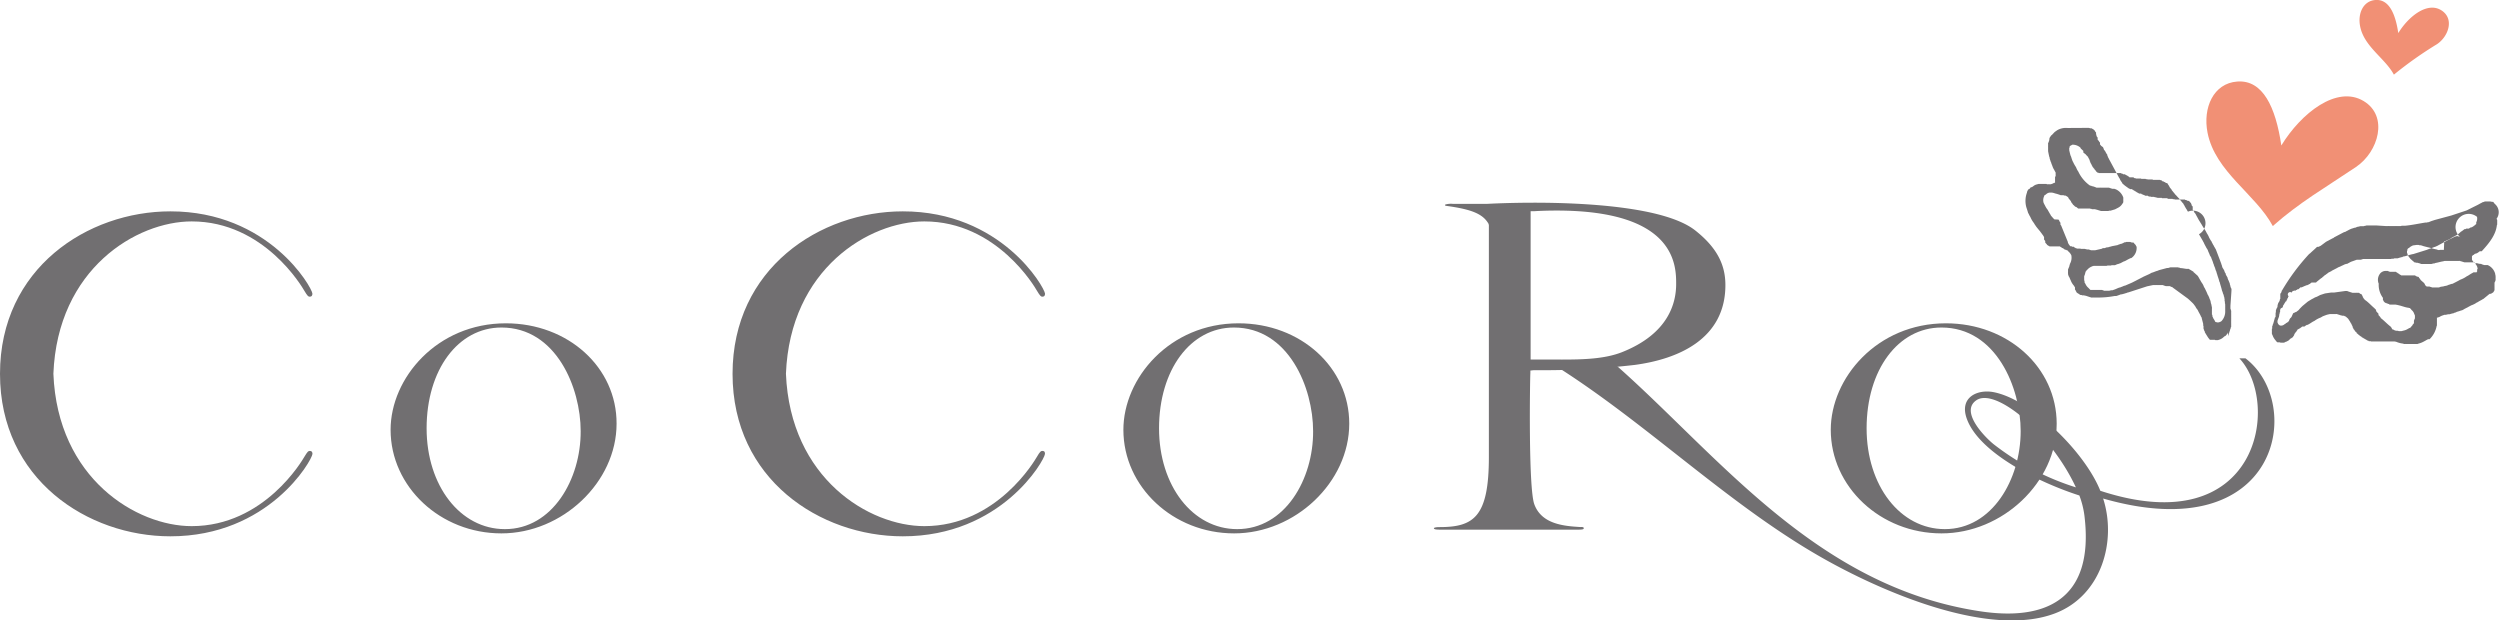 <svg xmlns="http://www.w3.org/2000/svg" viewBox="0 0 410.21 101.8"><defs><style>.cls-1,.cls-3{fill:#716f71;}.cls-2{fill:#f19075;}.cls-3{fill-rule:evenodd;}</style></defs><title>logo</title><g id="レイヤー_2" data-name="レイヤー 2"><g id="レイヤー_1-2" data-name="レイヤー 1"><path class="cls-1" d="M27.95,34.68C14.41,34.68,0,44,0,61.34S14.41,88,27.95,88c16.17,0,23.23-12.46,23.32-13.51,0-.23-.05-.5-.46-.5-.21,0-.35.09-.89,1-.26.44-6.53,11.34-18.47,11.34-9,0-22-7.75-22.69-25,.68-17.26,13.68-25,22.69-25,11.94,0,18.2,10.89,18.47,11.35.53.89.67,1,.88,1,.41,0,.46-.28.46-.51C51.18,47.14,44.12,34.68,27.95,34.68Z"/><path class="cls-1" d="M148.13,34.68c-13.54,0-27.93,9.34-27.93,26.66S134.59,88,148.13,88c16.18,0,23.24-12.46,23.33-13.51,0-.23,0-.5-.45-.5-.21,0-.36.09-.89,1-.26.44-6.53,11.34-18.45,11.34-9,0-22-7.75-22.71-25,.68-17.26,13.69-25,22.71-25,11.92,0,18.2,10.89,18.46,11.35.53.89.68,1,.89,1,.41,0,.45-.28.45-.51C171.37,47.14,164.31,34.68,148.13,34.68Z"/><path class="cls-1" d="M83,53.05c-11.31,0-18.91,9-18.91,17.47,0,9.36,8.17,17,18.18,17s18.9-8.4,18.9-18C101.21,60.3,93.23,53.05,83,53.05Zm-.18,33.77C75.54,86.82,70,79.71,70,70.28c0-9.59,5.16-16.54,12.28-16.54,9,0,13,9.91,13,17C95.32,78.62,90.65,86.82,82.86,86.82Z"/><path class="cls-1" d="M203.22,53.05c-11.3,0-18.89,9-18.89,17.47,0,9.36,8.15,17,18.17,17s18.89-8.4,18.89-18C221.4,60.3,213.43,53.05,203.22,53.05ZM203,86.82c-7.31,0-12.82-7.12-12.82-16.54,0-9.59,5.16-16.54,12.28-16.54,9,0,13,9.91,13,17C215.51,78.62,210.85,86.82,203,86.82Z"/><path class="cls-1" d="M319.29,53.05c-11.31,0-18.89,9-18.89,17.47,0,9.36,8.15,17,18.17,17s18.9-8.4,18.9-18C337.46,60.3,329.47,53.05,319.29,53.05Zm-.18,33.77c-7.31,0-12.83-7.12-12.83-16.54,0-9.59,5.17-16.54,12.28-16.54,9,0,13,9.91,13,17C331.56,78.62,326.91,86.82,319.11,86.82Z"/><path class="cls-1" d="M268.22,59.88c7.06-.94,14.89-4.2,14.89-13.11,0-3.52-1.56-6.29-5-9-5.07-3.92-18.69-4.51-26.35-4.51-4.09,0-7.16.16-7.74.19l-.14,0H238.4a3.35,3.35,0,0,0-1.28.12v.16a1.92,1.92,0,0,0,.41.08c4.07.57,5.82,1.34,6.72,2.92l.05.22V75c0,9.84-2.49,11.49-8.12,11.49-.78,0-.9.16-.9.16,0,.22.29.26,1.35.26h21.78c1.14,0,1.46,0,1.46-.25s-.55-.18-.55-.18c-2.55-.16-6.34-.4-7.56-3.73-1-2.64-.71-20.76-.65-21.55l0-.4.57-.06A131.81,131.81,0,0,0,268.22,59.88Zm-12-.89h-2.54l-2,0h-.53l0-24.33.5,0c1.31-.08,2.58-.11,3.78-.11,19.6,0,19.6,9.08,19.6,12.06s-1.14,8.11-8.9,11.18C263.3,58.9,259.82,59,256.2,59Z"/><path class="cls-2" d="M367.09,13.38c4.2-.32,6.31,4.18,7.24,10.49,3.25-5.32,9.11-9.93,13.5-7.29,4.14,2.48,2.44,8.34-1.25,10.82-5.09,3.43-9.29,5.82-13.65,9.69-2.79-5.21-9.45-8.89-10.71-15.32C361.42,17.68,363.19,13.67,367.09,13.38Z"/><path class="cls-2" d="M389.77,0c2.18-.16,3.27,2.16,3.75,5.43,1.68-2.75,4.73-5.14,7-3.78s1.26,4.32-.65,5.6a62.92,62.92,0,0,0-7.07,5c-1.44-2.69-4.9-4.6-5.54-7.93C386.84,2.23,387.75.15,389.77,0Z"/><path class="cls-3" d="M366.15,47.61l0,0a.15.15,0,0,1,0-.06h0a.24.24,0,0,0,0-.06l0,0,0-.06h0l-.05-.14,0,0a.46.46,0,0,0-.06-.09h0l-.09-.32h0c0-.06,0-.11-.06-.17h0s0,0,0-.06h0l0-.07h0l-.07-.19h0a.85.85,0,0,0-.07-.17l0,0-.06-.16,0,0-.05-.09h0l-.05-.08,0,0,0-.06h0l-.08-.18h0a.5.5,0,0,0,0-.09h0l-.05-.08,0,0-.05-.09h0a.36.36,0,0,0-.05-.09h0a.45.45,0,0,0-.07-.11s0,0,0,0-.05-.11-.08-.18l0,0a.34.34,0,0,1,0-.08l0,0s0-.07-.06-.1l0,0s0-.05-.05-.08h0a1,1,0,0,1-.09-.21h0c0-.07-.05-.14-.08-.21l0,0-.06-.11,0,0-.07-.11h0l-.07-.11h0a.68.68,0,0,1-.06-.11h0l-.05-.11c0-.15-.11-.34-.14-.49-.29-.78-.59-1.57-.89-2.35a1.25,1.25,0,0,0-.1-.17h0a2,2,0,0,0-.1-.18h0l-.12-.2h0c0-.07-.07-.13-.11-.2h0l-.26-.49,0,0c0-.09-.11-.18-.17-.28h0l-.23-.4a3.65,3.65,0,0,0-.4-.76,4.91,4.91,0,0,0-.53-.88l-.21-.35h0l-.15-.26h0l-.14-.22v0l-.12-.2h0a1.56,1.56,0,0,1-.11-.17h0l-.09-.15,0,0-.07-.13,0,0-.07-.13,0,0a1.11,1.11,0,0,1-.07-.14h0a.71.71,0,0,0-.08-.13l0,0-.06-.11h0l-.05-.11,0,0a.25.25,0,0,1-.05-.09h0a.76.76,0,0,0-.06-.11l0,0-.22-.27h0l0-.07h0a1.84,1.84,0,0,0-.12-.16h0a.84.84,0,0,0-.11-.15v0l0-.07h0a.18.18,0,0,1,0-.09h0s0,0,0-.06h0s0,0,0-.06h0s0,0,0-.06h0a.19.19,0,0,1,0-.06h0a.14.14,0,0,0,0-.06h0l0-.07h0l-.1-.12h0s0,0,0,0v0a1.44,1.44,0,0,0-.1-.12h0l0,0h0l0-.06h0l0,0,0,0s0,0,0-.07,0,0,0,0,0,0,0,0h0l0-.06h0l-.08-.06h0s0,0,0-.07h0a1.18,1.18,0,0,0-.12-.1h0l0,0h0a.09.09,0,0,0,0,0h0a.15.15,0,0,1,0-.06l0,0-.12-.11,0,0s0,0,0,0h0a1,1,0,0,1-.13-.11h-.07a.06.06,0,0,1,0,0l-.07,0s0,0,0,0,0,0,0,0l0,0h0a.07.07,0,0,0,0,0h-.05s0,0,0,0h0l-.07-.07h-.06l-.08-.07h-.05l0,0h0l0,0h-.05s0,0,0,0h-.06l-.07-.08H357s0,0,0,0h-.06l0,0h-.06s0,0,0,0h-.06a.09.09,0,0,1,0-.05h-.07a.22.22,0,0,0,0,0h-.07v0h-.1l0,0h-.05l-.05-.06,0,0,0,0h-.1l0,0h-.05l0,0H356a.09.09,0,0,1-.06,0h-.1a.05.05,0,0,1,0,0s-.07,0-.1,0l0-.05h-.06a.06.06,0,0,1,0,0h-.06l-.06-.06h-.1l0,0h-.09a0,0,0,0,0,0,0h0a.1.1,0,0,1,0,0h-.06l-.05,0H355a.05.05,0,0,1,0,0h-.1s0,0,0,0h-.07l0,0h-.1l0,0h0l0-.05h-.09l0,0h-.05s0,0,0,0h-.07s0,0-.05,0h-.06l0,0H354l0,0H354a.11.11,0,0,1-.05-.06l0,0,0,0-.1,0,0,0h-.06s0,0,0,0a.09.09,0,0,1-.06,0s0,0,0,0l0,0-.06-.06h-.05l0,0h-.09l0,0h0a.23.23,0,0,1-.09-.05h0l0,0h0l-.05,0H353s0,0,0,0h-.07l-.06-.05,0,0a.11.11,0,0,0,0,0h-.06l0,0h-.06l0,0h-.06s0,0,0,0h-.05l0,0h-.05l-.08-.08h-.06a.11.11,0,0,0,0-.05h-.05s0,0,0,0h-.06s0,0,0,0H352l-.07-.07h-.06l0,0a0,0,0,0,1,0,0,.07.07,0,0,1,0,0h0a.4.4,0,0,1-.09-.07h-.06s0,0-.07,0h0l-.07-.08h-.05s0,0,0,0h0s0,0,0,0h-.07l-.06-.06h0l-.07-.07H351l-.08-.07h-.05a.15.15,0,0,0-.08-.07h-.06l-.07-.08h-.06l-.12-.12h-.06l-.08-.07h-.05l-.11-.11h-.06l-.13-.11h-.06a.83.83,0,0,0-.12-.11h-.06s0,0,0,0l-.07,0,0,0v0l0,0h-.06l0,0-.07,0,0,0s0,0,0,0l0,0h-.05l-.08-.08,0,0a.12.12,0,0,0,0,0h0l0,0-.07,0,0,0h0l0,0h0l-.37-.26h0l-.37-.27h0a.06.06,0,0,1,0,0h0s0,0,0,0h0s0,0,0,0h0a.05.05,0,0,0,0,0v0l-.08-.08h0a.25.25,0,0,1-.08-.07h0a.57.57,0,0,1-.13-.1h0s0,0-.08-.07h0l0-.06,0,0-.07-.08h0s0,0,0,0h0a.13.13,0,0,1,0-.05l0,0s0,0,0,0l0,0s0,0,0,0h0l-.11-.1h0a.16.16,0,0,1,0-.07h0l-.12-.11,0,0s0,0,0,0h0s0,0,0,0h0s0,0,0-.06l0,0-.07-.08,0,0,0,0h0a.23.23,0,0,0,0-.07l0,0s-.05-.05-.07-.08l0,0a.17.17,0,0,0,0,0v0l0-.07h0l-.08-.08h0l0,0h0L346,26h0L346,26h0s0,0,0-.06h0s-.05,0-.08-.07h0a.18.18,0,0,0,0-.07h0l-.07-.07h0l0-.06h0l0,0,0,0s0,0,0-.07l0,0-.08-.08h0a.32.32,0,0,1,0-.07l0,0,0,0h0l0-.07,0,0a.89.89,0,0,0-.08-.1h0l-.07-.08,0,0s0,0,0-.07l0,0s0,0,0,0h0a.6.6,0,0,1-.1-.11h0l0,0h0s0,0,0-.07h0a.51.51,0,0,1-.09-.1h0l0,0h0l0-.06h0s0,0,0,0v0a.53.53,0,0,1-.11-.12l0,0,0,0h0l-.11-.11h0s0,0,0,0h0a.23.23,0,0,1,0-.07l0,0a.41.41,0,0,0,0-.07h0l0,0,0,0-.11-.12h0s0,0,0-.05l0,0a.46.46,0,0,1,0-.08l-.31-.22-.1-.12h0l0,0a0,0,0,0,0,0,0l-.11-.13h0a.12.12,0,0,1,0-.06h0s0,0,0-.05h0a.18.18,0,0,1,0-.06h0a.11.11,0,0,1,0-.06h0l0-.06h0l-.05-.06a0,0,0,0,0,0,0,.52.52,0,0,0-.11-.12v0a.17.17,0,0,1,0-.06l0,0-.23-.25h0a.12.12,0,0,1,0-.05h0l0-.06h0a.2.2,0,0,1,0-.06h0a.09.09,0,0,1,0-.06l0,0s0,0,0-.06h0l0-.06h0l-.11-.12h0l-.05-.08h0a.59.59,0,0,0,0-.07v0a.45.45,0,0,1-.05-.08l0,0,0-.06h0s0,0,0-.06h0l-.05-.06h0a.19.19,0,0,0,0-.09l0,0,0-.07,0,0,0-.07,0,0a.21.21,0,0,0,0-.07s0,0,0,0a.07.07,0,0,0,0,0,0,0,0,0,1,0,0l-.16-.17h0l0,0h0l0-.06h0a.07.07,0,0,0,0,0l0,0-.08-.1,0,0a1.1,1.1,0,0,0-.13-.12h0l0,0h0a1.18,1.18,0,0,1-.12-.11h-.06a.2.2,0,0,0-.08-.06s0,0,0,0,0,0,0,0h0l-.07-.06h0a.11.11,0,0,1-.05,0l-.13,0,0,0-.34-.08L339.3,21l0,0a.18.18,0,0,0-.08,0,2.82,2.82,0,0,0-1.67.37l-.41.29-.38.4v0l-.11.13,0,0a.07.07,0,0,0-.05,0,0,0,0,0,1,0,0l-.08.08v.06s-.05,0-.07.06v.06l-.05,0,0,0-.06.06v.05l0,0v.05s0,0-.05.06,0,.08,0,.12l0,0a1.09,1.09,0,0,0-.05.22l0,0s0,0,0,.05a1.18,1.18,0,0,1-.07.18s0,0,0,0-.06.17-.11.26,0,0,0,.07l0,.08,0,0a.15.15,0,0,1,0,.09.29.29,0,0,0,0,.08s0,0,0,0,0,0,0,0,0,0,0,0,0,.05,0,.07h0s0,0,0,.06l0,0a.4.4,0,0,0,0,.11l0,0,0,.15,0,0,0,.15h0a.15.15,0,0,1,0,0l0,0,0,.15h0a.16.16,0,0,0,0,.07h0a.17.17,0,0,1,0,.1h0s0,0,0,.06h0a.11.11,0,0,0,0,.06h0c.05.28.11.56.17.84a.72.72,0,0,0,.07.19c0,.22.13.46.18.68a1.12,1.12,0,0,0,.07.13c.05.24.2.52.27.77l.15.32h0l.09.13h0l.11.23h0a1.06,1.06,0,0,0,.07.11h0s0,.06.06.1h0s0,0,0,.06,0,0,0,0a.11.11,0,0,0,0,.06l0,0a.16.16,0,0,0,0,.06h0a.58.58,0,0,0,0,.16h0s0,.07,0,.11l0,0a.06.06,0,0,1,0,0,.29.29,0,0,1,0,.08l0,0s0,.07,0,.11,0,0,0,0l-.05,0a.13.13,0,0,0,0,.05l-.05,0V30l0,0v0s0,0,0,0l0,0-.08,0s0,0,0,0l-.08,0v0a1.6,1.6,0,0,1-.55.23s0,0,0,0l-.17,0-.05,0,0,0,0,0-.05,0a.26.26,0,0,0-.08,0l0,0-.09,0,0,0-.08,0s0,0,0,0l-.1,0,0,0-.09-.05-.05,0-.07,0-.05,0,0,0H335l0,0,0,0-.05,0-.17,0v0l-.05,0s0,0,0,0l-.16,0,0,0-.07,0s0,0,0,0l0,0a0,0,0,0,1,0,0l-.44.12a1.54,1.54,0,0,0-.44.26l-.24.16,0,0a.14.14,0,0,0-.07,0l0,0-.08,0,0,0L333,31l0,0-.08,0,0,0-.11.11v0l-.07.07s0,0,0,.06,0,0-.08.06v.05l0,0v.05s0,0-.06.06a.57.57,0,0,0,0,.12,3.94,3.94,0,0,0-.11,2.43c.1.3.2.61.29.92.08.13.14.25.2.39h0l.17.29a4.29,4.29,0,0,0,.59,1c.06.1.11.2.18.3h0a2,2,0,0,1,.15.22c.22.29.46.58.71.87h0c0,.06.09.12.13.18l0,0,.12.17h0a1,1,0,0,0,.12.16v0a.72.72,0,0,1,.07.1s0,0,0,0a.61.61,0,0,0,.11.14h0a.17.17,0,0,1,0,.07h0a.25.25,0,0,1,.07.08l0,0,0,.08,0,0,0,.06h0l0,.07,0,0a.17.17,0,0,0,0,.07h0s0,0,0,.07h0l0,.06h0l.09.11h0l0,0,0,0,.1.12h0s0,0,0,0h0a.21.21,0,0,1,0,.07l0,0a.09.09,0,0,1,0,0l0,0a.11.11,0,0,0,0,.07h0s0,0,0,0l0,0,0,.06h0a.08.08,0,0,0,0,0h0l0,.06h0l0,0h0a.09.09,0,0,1,0,0,0,0,0,0,1,0,0s0,0,0,0h0a.18.18,0,0,1,.05.07h0l.11.11,0,0a.17.17,0,0,0,0,0l0,0s0,0,0,0h0l0,0h0l.05.06h0l.07.08,0,0s0,.05.06.08h0a.28.28,0,0,1,.1.07h0s0,0,0,0v0l0,.05v0l0,0,.08,0s0,0,0,0h.06l.12.11H338l.13.11h.07l.06.08h0s.08.05.1.08h.05l.06,0,0,0,.07.08h.05a.23.23,0,0,1,.06.05h0l.09.07h0l.08.08H339a.47.47,0,0,1,.07.07h.05a.07.07,0,0,1,0,0h.08l0,.05,0,0,0,0h.05a.34.34,0,0,1,.08.1h0l.07.07,0,0a1.88,1.88,0,0,1,.47.61,2.06,2.06,0,0,1-.24,1.44c0,.1-.06.21-.08.32l0,0a.17.17,0,0,1,0,.06.61.61,0,0,0-.07.15s0,0,0,0-.06.17-.1.24,0,0,0,0l-.05.11a.11.11,0,0,1,0,0,.21.21,0,0,1,0,.08l0,0,0,0,0,.05a.07.07,0,0,0,0,0,.21.21,0,0,1,0,.07h0l0,.1,0,0a.1.1,0,0,0,0,0l0,.07s0,0,0,0h0l0,0h0s0,0,0,0,0,0,0,0a.15.15,0,0,1,0,.05h0a.47.47,0,0,0,0,.15l0,0s0,0,0,.06l0,0s0,0,0,0h0a.1.1,0,0,1,0,.07h0a.18.18,0,0,0,0,.05h0c0,.09.05.16.07.24v0a.13.13,0,0,0,0,.06h0l.05.09h0a.29.29,0,0,0,.06.09h0a.17.17,0,0,0,.05.09h0c.07.16.13.33.21.48a2.74,2.74,0,0,0,.54.89s.05.1.08.15h0a.27.27,0,0,1,.08.1h0a.33.33,0,0,0,0,.08h0a.37.37,0,0,0,0,.08h0a.25.25,0,0,1,0,.08h0l0,.06h0l0,.07,0,0a.12.12,0,0,1,.05.08l0,0,.1.12,0,0s0,0,0,0l0,0,0,.08,0,0a.43.43,0,0,1,.08.08l0,0s0,.05,0,.07h0l.13.11h0l.07.07s0,0,.06,0l.12.11h.05a.22.22,0,0,1,.08.08l0,0,.06.05h0l.05,0h0l.05.05h.06l0,0h.09l0,0h.08l0,.05h.1l0,0,.2,0s0,0,0,0l.38.08.48.16a0,0,0,0,1,0,0l.18.06.05,0,.12.06s0,0,.05,0l.07,0,.05,0,.08,0h.07l.06,0,0,0a.1.1,0,0,1,.07,0l0,0a.22.22,0,0,0,.09,0l.05,0,0,0h.07l0,0,.11,0,.05,0,.07,0,0,0,0,0v0a.07.07,0,0,1,0,0l0,0,.1,0,0,0,0,0,.07,0,0,0v0l.05,0a14.25,14.25,0,0,0,2.75-.25l.1,0v0s0,0,.05,0l0,0,.08,0s0,0,0,0l.06,0,0,0a.89.89,0,0,1,.17-.06l0,0,.17-.06,0,0,.17-.06a0,0,0,0,1,0,0l.2-.08c.24,0,.51-.12.74-.16l.11-.06,0,0,.08,0v0l.13-.06h0s.07,0,.11-.05v0l.09,0,0,0,3.08-1,1-.21h0a.08.08,0,0,0,.06,0v0l.07,0,0,0a0,0,0,0,0,0,0h0l.08,0v0l.11,0v0l.06,0,0,0,.17,0v0a.09.09,0,0,1,.05,0,0,0,0,0,0,0,0l0,0,0,0,.16,0s0,0,0,0l.1,0,.05,0,.11,0,0,0,.06,0v0h.09l0,0,.05,0,.09,0s0,0,0,0l.09,0h0l.1,0,.06,0,.22.09a0,0,0,0,1,0,0l.3.09.12,0s0,0,0,0l.21,0s0,0,0,0h.13a.09.09,0,0,0,0,0h.08l0,0h.06a.07.07,0,0,0,0,0h.07a.38.38,0,0,1,.1.08h.06l.05.05h0l0,0,.07,0s0,0,0,0h0s0,0,0,0h.06a1.18,1.18,0,0,0,.19.16h0a.17.17,0,0,0,0,0l0,0L359,49h0s.06.06.1.09h0c.23.2.44.41.66.62s.29.36.44.54l.19.34a1.51,1.51,0,0,1,.32.5h0l.19.35,0,0a2.42,2.42,0,0,1,.12.22s0,0,0,0a.78.78,0,0,0,.08.15h0c0,.09.11.2.15.29.07.35.18.71.26,1.05h0l0,0h0a1.25,1.25,0,0,0,0,.15h0a.62.62,0,0,0,0,.12h0l0,0h0s0,0,.05.07h0s0,0,0,0h0s0,0,0,.07h0l0,0,0,0,0,.06h0a.07.07,0,0,1,0,0l0,0,0,.07h0l0,0h0l0,.08h0l0,0h0l0,.15h0l0,0,0,0a.42.42,0,0,1,.05.14h0l.05.09h0a.21.21,0,0,0,0,.07h0a.49.49,0,0,0,.06.09h0l.05.09h0a.19.19,0,0,1,0,.09h0a1.23,1.23,0,0,0,.07.13h0l.09.15,0,0c.14.23.28.46.43.68h0a2.74,2.74,0,0,0,.21.24h0l0,0,0,0s0,0,0,.07h0l0,0h0a.18.18,0,0,1,0,0h0l0,0h0s0,0,0,0l.07,0a.1.1,0,0,1,0,0H363s0,0,0,0l.12,0s0,0,0,0l.21,0,.09,0,0,0,.08.05,0,0,0,0,.11,0a0,0,0,0,0,0,0l0,0a0,0,0,0,1,0,0l.16,0,0,0,.07,0s0,0,0,0l.07,0v0a2.33,2.33,0,0,0,.74-.32l.42-.35a.1.1,0,0,0,0,0l0,0v0l.06,0,0,0a1.17,1.17,0,0,0,.12-.11l0,0,0,0v0l0,0,0,0,.11-.11v-.07a.2.2,0,0,0,.08-.05l0,0s0,0,.05-.06,0,0,0-.06l.05,0a.33.33,0,0,1,0-.09l.05,0V55.1l.05,0a.6.6,0,0,1,0-.16l.05,0c0-.13.06-.26.1-.39a3.16,3.16,0,0,1,.12-.35.34.34,0,0,1,0-.05c0-.05.05-.11.07-.18a.06.06,0,0,1,0,0,1.3,1.3,0,0,0,.05-.15.19.19,0,0,1,0-.07,0,0,0,0,1,0,0l0,0a.46.46,0,0,1,.07-.11l0-.08a.11.11,0,0,0,0-.05s0,0,0,0l0,0a.13.13,0,0,0,0,0,.41.41,0,0,0,0-.08l0,0a.11.11,0,0,1,0,0,.05.05,0,0,1,0,0l0-.07s0,0,0,0l0,0a.18.18,0,0,1,0-.07l0,0s0,0,0,0l0,0a.3.3,0,0,0,0-.08h0a.75.75,0,0,0,0-.09.13.13,0,0,0,0,0l0,0a.05.05,0,0,0,0,0,.25.25,0,0,0,0,0l0,0a1,1,0,0,1,0-.11l0,0a.38.38,0,0,1,0-.1.19.19,0,0,1,0,0,.75.75,0,0,1,0-.15l0,0a1,1,0,0,1,0-.15l0,0s0,0,0,0l0-.06,0,0,0,0a0,0,0,0,1,0,0h0l0-.11,0,0,0,0,0-.07a.07.07,0,0,1,0,0l0,0a.06.06,0,0,1,0,0h0v0l0,0a.09.09,0,0,1,0,0h0s0,0,0,0l0,0,0,0h0l0,0h0a.11.11,0,0,0,0-.05v0a.23.23,0,0,0,0-.1h0a.06.06,0,0,0,0,0l0,0a.3.3,0,0,0,0-.07l0,0s0-.09,0-.15l0,0,0,0h0l0,0,0,0a.18.18,0,0,0,0-.06h0a.46.46,0,0,0,0-.1l0,0,0,0,0,0a.25.25,0,0,0,0-.07h0a.46.46,0,0,0,0-.1h0l0-.06v0a.25.25,0,0,0,0-.1l0,0,0-.06,0,0,0,0h0s0-.08,0-.13h0a.21.21,0,0,1,0-.06h0s0,0,0,0h0s0,0,0-.06v0a.23.23,0,0,0,0,0v0a.1.1,0,0,0,0-.07h0l0-.06h0a.08.08,0,0,0,0-.05h0s0-.09-.06-.14h0l0,0h0c0-.08,0-.15-.06-.23h0l0,0,0,0,0-.06h0l0-.07h0l0-.07h0l0-.07h0c0-.05,0-.09,0-.14h0a.13.13,0,0,0,0-.07s0,0,0,0S366.16,47.63,366.15,47.61Zm-5.33-9.17.62,1.07h0a3,3,0,0,0,.22.39l0,.07h0c.07.11.12.21.18.33h0c.05.09.1.19.16.28h0c0,.09.09.16.14.24h0l.13.23c.06.26.26.56.32.82a1.24,1.24,0,0,0,.11.18h0l.11.17c.08.31.28.65.35,1l.08.15c0,.13.11.31.14.44a.52.52,0,0,0,.08.13c0,.11.07.28.1.39s.06.09.07.13.09.29.11.4a.54.54,0,0,1,.05.11c.09.38.27.78.35,1.16,0,.06.07.14.09.2.09.43.27.89.35,1.3a.71.71,0,0,0,.07.18l0,0,.09.26h0s0,.11.07.17h0a1.1,1.1,0,0,0,.08.25h0c0,.08,0,.16.08.24h0l0,.06h0s0,0,0,.06l0,0,0,.07h0s0,.06.05.08h0a.34.34,0,0,0,0,.06l0,0,0,.07h0a.23.23,0,0,1,0,.07h0s0,0,0,.06l0,0a.24.24,0,0,1,0,.07h0c0,.05,0,.1.05.15l0,0a0,0,0,0,1,0,0l0,0s0,0,0,.06h0a.17.17,0,0,1,0,.06v0a.21.21,0,0,0,0,.07h0l0,.06,0,0s0,0,0,0l0,0s0,.09.05.14h0a.25.25,0,0,0,0,.13h0l0,0,0,0,0,.06h0a.05.05,0,0,0,0,0h0a.11.11,0,0,0,0,.07h0a.16.16,0,0,1,0,.05h0l0,.07h0a.41.41,0,0,1,0,.1h0s0,0,0,.06h0c0,.05,0,.11,0,.16h0l0,0,0,0,0,.06h0a1.05,1.05,0,0,1,0,.16h0l0,.05h0l0,.1,0,0,0,0,0,.07,0,0h0l0,0a2.31,2.31,0,0,1-.61,1.68,1.17,1.17,0,0,1-.5.21s0,0,0,0l0,0,0,0-.11,0-.07,0-.06,0-.11-.05h0l0,0h-.09l0,0v0l-.13-.11,0,0,0-.06h0l-.05-.09h0a.63.63,0,0,1-.09-.16h0a1.15,1.15,0,0,1-.15-.24h0a2,2,0,0,0-.13-.28h0s0,0,0-.07h0c0-.08,0-.17-.08-.25h0l0,0h0a1.52,1.52,0,0,1,0-.15h0a.23.23,0,0,0,0-.1h0l0-.06h0l0-.1h0l0-.07h0a.43.43,0,0,1,0-.09l0,0s0,0,0-.06l0,0a.37.37,0,0,0,0-.09l0,0,0-.06,0,0a.49.49,0,0,1,0-.1l0,0s0,0,0-.07h0a.2.2,0,0,0,0-.1h0l0-.07h0l0,0s0,0,0,0l0-.05,0,0s0,0,0,0h0a.12.12,0,0,0,0-.07h0l0,0,0,0a.46.46,0,0,1-.06-.14l0,0,0,0,0,0a1.11,1.11,0,0,1,0-.14h0l0,0h0a1,1,0,0,0-.05-.14l0,0s0,0,0-.06l0,0s0,0-.05-.06h0a.34.34,0,0,1,0-.07h0l0-.06,0,0a.54.54,0,0,1-.05-.09l0,0a.14.14,0,0,1,0-.06h0l0-.07,0,0a1,1,0,0,0-.06-.16l0,0c0-.09-.08-.19-.12-.28l0,0c0-.09-.07-.19-.09-.29h0a.45.45,0,0,1-.06-.11h0a.52.52,0,0,0-.06-.11l0,0s0-.07-.06-.11h0a.61.61,0,0,1-.06-.12h0c-.08-.21-.18-.43-.29-.65h0l-.16-.34a1.61,1.61,0,0,1-.15-.25,2.23,2.23,0,0,0-.34-.64h0c-.07-.11-.13-.21-.19-.31h0a1.93,1.93,0,0,0-.11-.2h0a1,1,0,0,1-.09-.16l0,0a.66.66,0,0,1-.07-.13h0l-.08-.13,0,0-.05-.09h0a.53.53,0,0,1-.07-.11l-.62-.56h0a.33.33,0,0,1-.09-.07h0a.2.2,0,0,0,0-.06l-.69-.41h-.05a.08.08,0,0,1,0-.05h-.06l0,0h-.09a.07.07,0,0,0,0,0h-.06l-.05,0-.14,0a.08.08,0,0,0,0,0L358,44a.07.07,0,0,0,0,0l-.08,0a.3.3,0,0,1-.09,0l0,0-.26-.09-.08,0-.12-.05,0,0-.11,0,0,0-.08,0-.05,0s0,0,0,0l0,0,0,0,0,0-.06,0,0,0-.05,0,0,0-.05,0-.1,0,0,0,0,0-.09,0,0,0,0,0-.05,0,0,0-.1,0,0,0-.1,0a0,0,0,0,1,0,0l-.08,0s0,0,0,0l0,0v0l-.17,0a0,0,0,0,0,0,0l-.08,0a0,0,0,0,0,0,0l0,0s0,0,0,0l-.07,0v0l0,0s0,0,0,0l-.14.05a0,0,0,0,1,0,0l-.05,0,0,0-.16.06v0l-.07,0,0,0-.06,0,0,0-.06,0v0l-1.31.35-.29.12c-.3.06-.62.25-.93.31l-.2.11s0,0,0,0l-.2.11,0,0-.22.1v0l-.73.33,0,0a1.29,1.29,0,0,1-.22.12l0,0-.25.13,0,0-.25.13v0l-.26.13v0l-.28.15v0l-.26.13s0,0,0,0l-.25.13h0l-.26.12,0,0-1,.43c-.19,0-.44.19-.64.22l-.16.08c-.17,0-.36.12-.51.16l-.13.07s0,0,0,0l-.23.09h0l-.25.09a0,0,0,0,0,0,0s-.07,0-.1.05a0,0,0,0,0,0,0l-.09,0s0,0,0,0l-.09,0v0l-.08,0s0,0,0,0l-.33.08,0,0,0,0h0l-.07,0s0,0,0,0l0,0a.06.06,0,0,1,0,0l-.08,0,0,0-.14,0,0,0a.07.07,0,0,0-.05,0l0,0-.16,0,0,0-.11,0-.05,0,0,0-.06,0-.07,0s-.09,0-.11-.06l-.05,0-.23-.08h-.06a.1.1,0,0,0,0,0l-.13,0,0,0h0l0,0h-.05l0,0H343l-.07-.07s0,0,0,0l-.08-.08h0l-.16-.17a1.77,1.77,0,0,1-.46-.58l-.11-.21h0l-.08-.12s0,0,0,0a.18.18,0,0,1,0-.08l0,0,0-.08,0,0c0-.06,0-.11-.06-.16h0l0-.12h0l0,0,0,0,0-.06,0,0s0-.07,0-.1h0l0-.1a.11.11,0,0,1,0,0,.3.3,0,0,1,0-.1l0,0a.59.59,0,0,0,0-.1l0-.05,0,0a.29.29,0,0,0,0-.07s0,0,0,0a1.1,1.1,0,0,0,.05-.12l0,0a1.76,1.76,0,0,0,.07-.18c.05-.17.08-.35.15-.51l.05,0s0,0,0-.06.05,0,.07-.07v0l.22-.23v0a1.89,1.89,0,0,1,.62-.41s0,0,0,0l.14-.07v0l.08,0s0,0,0,0l.1-.05,0,0,.06,0s0,0,0,0l.06,0,0,0,.05,0v0l.07,0s0,0,0,0l.1,0,0,0,.05,0s0,0,0,0l.13,0s0,0,.05,0l0,0,.07,0,0,0a0,0,0,0,0,0,0l0,0a0,0,0,0,1,0,0l0,0,.08,0,.06,0,0,0,0,0,.06,0,.06,0v0l.05,0,0,0,.05,0,.06,0,.06,0s0,0,0,0l0,0v0l.05,0,0,0,0,0,.08,0,0,0a0,0,0,0,1,0,0l0,0,0,0,0,0,0,0,0,0s0,0,0,0l0,0v0l0,0,0,0,.17,0s0,0,0,0l.07,0v0l.16,0s0,0,0,0l.05,0v0l.07,0h0l.11,0,0,0s.05,0,.06,0a0,0,0,0,1,0,0l.05,0v0l.07,0s0,0,0,0,0,0,0,0v0s0,0,.07,0,0,0,0,0l0,0a0,0,0,0,1,0,0l.16-.05a.06.06,0,0,1,0,0l0,0a0,0,0,0,1,0,0l.16,0,0,0,.06,0,0,0,.06,0v0l.07,0,0,0a.14.14,0,0,1,.07,0v0l.08,0v0l.07,0s0,0,0,0l.09-.06s0,0,0,0l.07,0s0,0,0,0l.09,0h0l.11,0v0l.1,0v0l.1,0v0l.09,0s0,0,0,0l.24-.1s0,0,0,0l.11-.06c.17,0,.35-.11.49-.14l.24-.12s0,0,0,0l.31-.17a1.86,1.86,0,0,0,.53-.24s0,0,0,0l.3-.16s0,0,0,0l.18-.09,0,0,.15-.07v0l.09,0,0,0,.11-.07a2,2,0,0,0,.79-1.8.83.83,0,0,0-.08-.13h0a.74.74,0,0,0-.31-.38.12.12,0,0,0,0-.07h0l-.13-.11h0l0,0h-.1s0,0,0,0l-.15,0-.28-.1,0,0s0,0-.06,0l-.06,0,0,0-.1,0a.13.13,0,0,1-.05,0l0,0a.05.05,0,0,1,0,0l-.11,0v0l-.08,0h0s0,0,0,0l-.07,0v0l0,0s0,0,0,0l-.13,0,0,0-.09.05a0,0,0,0,1,0,0l-.07,0v0l-.08,0,0,0-.11.05v0l-.12.07a0,0,0,0,1,0,0l-.12.05s0,0,0,0l-.13.07c-.19,0-.4.13-.59.17l-.11.06-.94.18,0,0,0,0v0l-.16.06,0,0,0,0,0,0-.07,0v0l0,0,0,0-.23.07,0,0,0,0s0,0,0,0l-.15.05,0,0-.06,0v0l-.07,0s0,0,0,0l-.07,0v0l-.19.07s0,0,0,0l-.17.06,0,0-.08,0v0l-.1,0s0,0,0,0l-.11,0s0,0,0,0l-.08.05s0,0,0,0l-.11.06-1.06.24s0,0,0,0l-.05,0a0,0,0,0,1,0,0l-.07,0,0,0-.15,0,0,0,0,0s0,0,0,0l-.16,0,0,0-.11,0,0,0-.05,0,0,0,0,0-.05,0h-.06l-.15-.05,0,0-.23-.08-.26,0,0,0-.38-.09a.06.06,0,0,0,0,0l-.2,0-.07,0-.09,0a.07.07,0,0,1,0,0l-.14,0s0,0,0,0h-.09l0,0h-.09l0-.05h-.09l0,0h-.08l0,0H341l0,0h-.06s0,0,0,0h-.07s0,0-.05,0h-.06a.3.3,0,0,1-.07-.08h0s0,0,0,0h-.07l0,0h-.06l-.07-.07h-.05l-.06-.05h0l-.12-.1H340l-.07-.08h0l0,0-.07,0,0,0h0s0,0,0,0h0a.1.1,0,0,1,0,0h-.07l0,0-.07,0a.09.09,0,0,1,0,0h0s0,0,0,0l0,0,0,0h0s0,0,0,0h0l0,0h0l-.13-.11,0,0,0-.07,0,0-.13-.11,0,0a.08.08,0,0,0,0,0h0l0-.06h0a.28.28,0,0,1-.08-.08l0,0,0-.06h0l-.07-.07h0l0-.07h0s0,0,0,0h0l0-.06h0l0,0h0L338.2,37h0s0,0,0,0h0l-.11-.13s0,0,0,0,0,0,0-.06h0a.12.12,0,0,1,0-.06h0s0,0,0-.05h0s0,0,0-.07h0a.19.19,0,0,1,0-.06h0a.29.29,0,0,0-.05-.09l0,0-.11-.14h0l0-.06,0,0a.21.21,0,0,1-.05-.09h0l-.11-.16h0L337.1,36c-.18-.15-.37-.4-.54-.58a.59.59,0,0,1-.08-.14h0a.6.6,0,0,0-.09-.15h0l-.1-.17h0l-.11-.2,0,0a2.17,2.17,0,0,1-.17-.31,3.35,3.35,0,0,1-.44-.69h0a2,2,0,0,0-.12-.22l0,0-.06-.13,0,0-.06-.11a1.53,1.53,0,0,1,.09-1.13v-.05l.08-.08V32l.07,0v0l0,0v0a.75.75,0,0,1,.14-.1,1,1,0,0,1,.62-.3l.08,0a0,0,0,0,1,0,0l.05,0v0l.16,0,.05,0,0,0a2.88,2.88,0,0,1,.54.14,6.55,6.55,0,0,1,.92.29l.23,0s0,0,0,0h.06a0,0,0,0,0,0,0h.11v0h.07s.05,0,.05.05h.11a0,0,0,0,1,0,0h.06l0,0h.1a.3.3,0,0,0,.07.07h.05l.08.07h.05l0,.05.07,0s0,0,0,0h0l0,0h0l0,0,0,0s0,0,0,0l0,0,.13.11h0l0,.07h0l.07.08h0s0,0,0,.06h0l0,0h0l.09.09h0l.1.11h0l0,0h0a.4.4,0,0,0,.09.12h0l0,0h0a.4.4,0,0,1,.09.12h0l0,0,0,0s0,0,0,.06h0a.83.83,0,0,1,.08.09h0a.06.06,0,0,1,0,0l0,0,0,.07h0l.09.09h0l0,0h0s0,0,.05.07a0,0,0,0,1,0,0,.43.43,0,0,1,.08.07s0,0,0,0l0,.07h0l.13.11h0a.37.37,0,0,1,.1.09h0a.76.76,0,0,1,.12.11l0,0,0,.05h0l0,0h0a.09.09,0,0,1,0,0h0l0,0h0s0,0,0,0l0,0s0,0,0,0h0l0,0,0,0,0,0,0,0,0,0,.07,0a.07.07,0,0,1,0,0h.07l0,.05h.08s0,0,0,0h0s0,0,0,0h0l.14.11h0l.08.07h0a.45.45,0,0,1,.09.08h.05s0,0,0,0H343a.12.12,0,0,1,0,.05h.06l0,0h.07a.09.09,0,0,0,0,0h.06a.09.09,0,0,0,0,0,0,0,0,0,0,0,0l.05.06h0s0,0,0,0l.06,0s0,0,.06,0h.09l0,0,.12,0a.06.06,0,0,1,0,0l.18,0s0,0,0,0l.41.11.37.12.05,0a.61.61,0,0,0,.15.06l.05,0,.08,0,0,0,.11,0,0,0s0,0,0,0l.06,0s0,0,0,0h.08v0l.11,0s0,0,0,0l.17,0s0,0,.05,0a.3.3,0,0,0,.09,0l0,0,.16,0s0,0,0,0l.06,0s0,0,0,0l.11,0h0l.06,0,0,0s0,0,0,0,0,0,0,0a.78.78,0,0,0,.17-.05v0l.07,0h0l.07,0v0l.07,0,0,0,.74-.22.48-.25a1.72,1.72,0,0,0,.75-.71.32.32,0,0,1,.08-.07v-.09l.05,0a.31.31,0,0,1,0-.12l0,0a.45.45,0,0,0,0-.09h0s0,0,0,0a.86.86,0,0,1,0-.11s0,0,0,0a.19.19,0,0,1,0-.07.44.44,0,0,1,0-.11h0l0-.15,0,0a.14.14,0,0,0,0-.07s0,0,0,0a.05.05,0,0,0,0,0s0,0,0,0a.41.41,0,0,0,0-.09,2.28,2.28,0,0,0-1.31-1.39h-.07a.09.09,0,0,1-.05-.05l-.17,0s0,0,0,0l-.2,0-.37-.12,0,0-.19-.07-.06,0-.11,0,0,0-.07,0h0l-.05,0-.06,0-.07,0-.05,0-.05,0,0,0-.08,0,0,0,0,0h-.07l0,0,0,0-.05,0,0,0,0,0-.05,0,0,0,0,0,0,0-.05,0a.08.08,0,0,1-.05,0,.09.09,0,0,1,0,0l0,0,0,0,0,0H345l0,0,0,0-.1,0h0l0,0-.09,0v0l-.05,0-.08,0,0,0,0,0a.17.17,0,0,0-.07,0,.07.07,0,0,0-.05,0h-.06l-.09,0-.05,0,0,0H344l-.12-.05,0,0-.12-.05,0,0-.25-.09-.36-.08,0-.05h-.12l0,0h-.06s0,0-.05-.06l0,0,0,0h-.06l-.13-.11a5.82,5.82,0,0,1-1.71-2.14,2.87,2.87,0,0,1-.35-.66,3,3,0,0,0-.2-.33h0a2.35,2.35,0,0,0-.14-.24l0,0c-.07-.14-.13-.28-.21-.42s-.21-.54-.28-.78l-.11-.25c-.07-.27-.14-.55-.2-.82h0a.48.48,0,0,0,0-.13h0s0,0,0,0h0l0-.07h0l0-.05h0l0,0,0,0a.23.23,0,0,1,0-.1l0,0s0,0,0,0l0,0a.05.05,0,0,0,0,0,1.78,1.78,0,0,0,.07-.18v-.06l0,0a.14.14,0,0,1,0-.06l0,0V24l.13-.09s0,0,0,0l.32-.17a1.93,1.93,0,0,1,1.33.5l0,.07,0,0s0,0,0,0v0l.11.12h0l0,0h0l.35.33h0a.39.39,0,0,1,0,0h0l0,.06h0s0,.05,0,.06h0a.22.22,0,0,0,0,.07h0l0,.06h0l.05.06.31.23.1.12,0,0,0,0h0l.16.17,0,0s0,0,0,0h0l.17.17h0a.08.08,0,0,1,0,0l0,0,0,.07h0s0,0,0,0l0,0,.1.13,0,0,0,0a0,0,0,0,0,0,0l0,.07,0,0s0,0,0,0h0a.66.66,0,0,1,.1.11h0l0,0h0s0,0,0,.06h0a.15.15,0,0,1,0,0h0a.17.17,0,0,1,0,.06h0a.34.34,0,0,1,.08.1l0,0,0,0,0,0s0,0,0,.06h0l0,0h0l0,.06h0l.07.07h0a.15.15,0,0,1,0,.06h0l0,0h0a.44.44,0,0,1,0,.06h0a.17.17,0,0,1,.08.08l0,0,0,.08v0l.08.07h0a.17.17,0,0,1,0,.06h0l.07.07,0,0a.15.15,0,0,0,0,.08v0l.08.08h0s0,0,0,0h0l0,.06h0l.07.08a0,0,0,0,0,0,0l0,0h0s0,0,0,.07v0l.13.1h0l0,0h0a.32.32,0,0,0,0,.06h0l.12.11h0l0,0h0s0,0,0,0h0l.07.07,0,0a.29.29,0,0,0,0,.07h0l0,0h0l.08.07h0a.17.17,0,0,0,0,0l0,0s0,0,0,0h0l0,0h0a.06.06,0,0,1,0,0h0s0,0,0,0h0l.06.07,0,0,0,0h0l0,0,0,0a.09.09,0,0,0,0,0h0a.07.07,0,0,1,0,0l0,0,.08.08,0,0,0,0h0l0,0,0,0,0,0h0l0,0,0,0a.13.13,0,0,1,0,.05l0,0,.07.07h0a.26.26,0,0,1,.07.07,0,0,0,0,0,0,0,.64.64,0,0,1,.13.11h0l0,0,0,0s0,0,0,0h.08a.08.08,0,0,0,0,0h.05l.07.07h0s0,0,.05,0h0s0,0,0,0,0,0,0,0l0,0,.06,0,0,0H348a.45.45,0,0,0,.08.07h0l0,0v0l0,0,.09,0,0,0h.06l0,.05.07,0,.07.07h.07l0,0,.07,0,0,0h0s0,0,0,0h.06l0,0,.07,0,0,0h0l.1.08h.06l.07.07h.05l.08.07h.06l.07.08h0a.27.27,0,0,1,.1.07h0l0,0h0s0,0,0,0h.05a.13.13,0,0,1,.07.06s0,0,0,0a.22.22,0,0,0,.07.08H350s0,0,0,0h.06l0,0h0l.09.07,0,0,.05.06h0l0,0h.05l.07,0h0a.15.15,0,0,0,0,0h.07l0,0h0a.22.22,0,0,0,.07.07h.06a.06.06,0,0,0,0,0h.05a.15.15,0,0,1,0,0H351l0,0h.07a.16.16,0,0,0,0,0h0l0,0h.05a.09.09,0,0,1,0,0h.06l0,0h.05s0,0,0,0h.05a.13.13,0,0,0,0,0h.05a.1.1,0,0,1,0,.05h0a.06.06,0,0,1,0,0h0l.06,0h.06l0,0,.11,0s0,0,0,0H352l0,0h0l.05,0h0l.06.05h.05s0,0,0,0h.11l0,0h.06l.06.05h0s0,0,0,0h.09l0,0h.06l.07,0h0a.05.05,0,0,0,0,0h.07s.05,0,.05,0h.06a.08.08,0,0,1,0,0h.11l0,0h.06l0,0h.08l0,0h.06l0,0h.1s0,0,.06.06h.06a.07.07,0,0,0,0,0h.07s0,0,0,0h.1l0,0H354s0,0,0,0h.09a.05.05,0,0,0,0,0h0a.07.07,0,0,1,0,0h.09l0,0h.07l0,0h.1s0,0,0,0h.05l.06.05,0,0,0,0,.11,0,0,0a.08.08,0,0,1,.06,0l.06.05,0,0,0,.05h.05s0,0,.07.05h0l.07.07h0l0,0h.05l0,0h.06a0,0,0,0,1,0,0l0,0,0,0a.08.08,0,0,0,.06,0l.06.08h.07l.11.1h.07l.07.08,0,0s0,0,0,0h0s0,0,0,0l.08,0,0,0h.06a.23.23,0,0,0,.08.07h0a.25.25,0,0,1,.07.08l0,0a.2.2,0,0,0,0,.07l0,0,.12.11h0s0,0,0,0l0,0,0,0h0a.31.31,0,0,1,0,.07l0,0,0,0h0l.09.08h0a.17.17,0,0,0,0,.07h0a.07.07,0,0,1,0,0l0,0a1.1,1.1,0,0,1,.09.11l0,0,0,.06v0s0,0,0,0h0a.8.8,0,0,1,.15.17l0,0s0,0,0,0h0a1.69,1.69,0,0,0,.16.18l0,0,0,.07h0a.12.12,0,0,1,.05.06l0,0,.17.2h0a1.44,1.44,0,0,0,.11.14h0l.12.14,0,0,.12.17c.23.2.44.5.68.7a3,3,0,0,0,.17.25c.16.15.31.4.48.55l.09.18h0a1.8,1.8,0,0,1,.13.21h0a1.64,1.64,0,0,0,.13.24h0a2.71,2.71,0,0,0,.18.3c.08.09.15.31.26.41A2.06,2.06,0,0,1,360.82,38.43Z"/><path class="cls-3" d="M409.5,33.59l-.32-.32h0l0,0h0l0-.07h0l0,0s0,0,0,0l-.09-.08h-.05l0,0,0,0a.16.16,0,0,0-.06,0h-.06s0,0,0,0l-.31-.06-.11,0-.05,0-.08,0-.05,0,0,0-.05,0,0,0-.08,0s-.06,0-.07,0l-.13,0h-.13l-.06,0s0,0,0,0l-.06,0,0,0-.14.05a0,0,0,0,1,0,0l-.11.05s0,0,0,0l-.09,0h0l-.11.06,0,0a.37.37,0,0,1-.11.06v0l-.14.07v0l-.2.11,0,0-.29.16a0,0,0,0,1,0,0l-.91.45s0,0,0,0l-.31.16v0l-.23.11v0l-.19.1v0l-.19.09-2.5.83-2.67.72,0,0-.28.09s0,0,0,0l-.27.09,0,0-.17.06v0a.8.8,0,0,1-.17.07l0,0-.17.07a0,0,0,0,0,0,0l-.07,0s0,0,0,0l-.08,0v0l-.09.05a0,0,0,0,0,0,0s0,0-.06,0l0,0-.07,0v0l-.1,0c-1.12.17-2.29.43-3.39.53l-.15,0v0l-.05,0v0l-.07,0v0l-.14,0v0l-.05,0v0l-.08,0v0l0,0a0,0,0,0,0,0,0l-.15.05v0l-.06,0s0,0,0,0l-.07,0,0,0-.1,0,0,0-.05,0,0,0a.07.07,0,0,1,0,0v0s0,0-.06,0v0l-.06,0,0,0-.06,0a0,0,0,0,1,0,0l-.05,0a0,0,0,0,0,0,0s-.05,0-.07,0l0,0-.1,0a0,0,0,0,1,0,0l-.08,0s0,0,0,0l0,0v0a.08.08,0,0,0-.06,0l0,0-.11,0v0l-.07,0v0l-.13,0a0,0,0,0,0,0,0l-.09,0,0,0-.07,0a.06.06,0,0,1,0,0,.3.3,0,0,1-.11,0,.12.12,0,0,1,0,0l-.07,0v0l-.11,0v0l-.08,0s0,0,0,0l-.09,0,0,0,0,0,0,0-.07,0,0,0-.1,0v0l-.07,0,0,0a.21.21,0,0,0-.1,0l0,0-.05,0a0,0,0,0,1,0,0l-.08,0v0l-.11,0,0,0,0,0,0,0-.08,0v0l-.11,0,0,0,0,0,0,0L390,37s0,0,0,0l-.1,0,0,0,0,0v0l-.06,0v0l-.11,0a0,0,0,0,1,0,0l0,0,0,0-.07,0s0,0,0,0l-.11,0v0l-.05,0v0l-.08,0a0,0,0,0,1,0,0l-.1,0a0,0,0,0,1,0,0l0,0s0,0,0,0l-.06,0v0l-.11,0a0,0,0,0,0,0,0l-.07,0,0,0-.1,0,0,0-.06,0h-.13a.09.09,0,0,0-.07,0,.06.06,0,0,0,0,0l-.07,0a0,0,0,0,0,0,0l-.07,0a0,0,0,0,0,0,0l0,0,0,0-.07,0,0,0,0,0h0l-.07,0a0,0,0,0,1,0,0l-.06,0v0l-.08,0,0,0,0,0a0,0,0,0,0,0,0l-.23.06s0,0,0,0l-.06,0v0l-.15.05a0,0,0,0,1,0,0l-.07,0,0,0-.07,0a0,0,0,0,0,0,0l-.06,0,0,0-.07,0s0,0,0,0l-.07,0,0,0-.08,0,0,0-.07,0v0l-.08,0v0l-.28.08h0l-.1,0v0l-.29.1,0,0-.12.06c-.19,0-.42.12-.62.16l-.31.13,0,0-.13.07s0,0,0,0a1.31,1.31,0,0,0-.18.1,0,0,0,0,0,0,0l-.19.09a0,0,0,0,1,0,0l-.22.13a1.66,1.66,0,0,0-.44.17l-.23.12s0,0,0,0l-1.23.65c0,.1-.28.13-.38.23a0,0,0,0,0,0,0l-.28.14s0,0,0,0l-.23.13h0l-.22.11,0,0-.18.1-.87.65,0,0-.12.05s0,0,0,0l-.11.06v0l-.11.06a0,0,0,0,0,0,0l-.1,0,0,0a.43.43,0,0,1-.1,0l0,0-.12.06c-.35.36-.76.69-1.07,1l-.16.11a34.48,34.48,0,0,0-4.46,6l-.07.07v.06l0,0a0,0,0,0,0,0,0l0,0s0,0,0,.05l0,0v.05l0,0v0l-.07.07a0,0,0,0,0,0,.05l0,0s0,0,0,.06l-.07,0a.14.14,0,0,1,0,.05.24.24,0,0,1-.07.07V49l0,0a.21.21,0,0,0,0,.06l-.05,0s0,0,0,.05l0,0v.06l-.05,0a.16.16,0,0,0,0,.06l0,0a.14.14,0,0,0,0,.06l0,0v.06l0,0v0l-.05.07v.05l-.05,0v.08l-.05,0s0,0,0,.06l-.06.06,0,0,0,0a.19.19,0,0,0,0,.06l-.05,0a.46.46,0,0,0,0,.09l0,0v.06l-.05,0v.08l0,0v.06l0,0v.06s0,0-.05.06,0,.05,0,.09l0,0s0,.06,0,.09l0,0a.35.35,0,0,0,0,.09l-.05,0v.09l-.05,0v.09a.08.08,0,0,0-.05,0s0,0,0,.09l-.05,0a.39.39,0,0,1,0,.12l-.06.06a.12.12,0,0,0,0,.05l0,0v.06l0,0v.06h0a.29.29,0,0,0,0,.13l0,0a.26.26,0,0,0,0,.13l-.05,0a1.25,1.25,0,0,0,0,.16s0,0,0,0,0,.13,0,.2h0a1.34,1.34,0,0,0,0,.2l0,0c0,.08,0,.15-.06.23l-.05,0a2.79,2.79,0,0,1-.08.32l0,0c-.06.21-.11.42-.18.64s-.08.19-.11.27l0,.05c0,.07-.06.14-.08.21s0,.05,0,.07l0,.08,0,0a.16.16,0,0,1,0,.07s0,.06,0,.09l0,0s0,0,0,0a.07.07,0,0,1,0,0s0,0,0,.05l-.05,0s0,0,0,0l0,0a.42.42,0,0,0,0,.11s0,0,0,0a.6.6,0,0,0,0,.15h0a.06.06,0,0,0,0,0h0a.5.5,0,0,0,0,.16l0,0a.08.08,0,0,1,0,.06h0l0,0h0a.22.22,0,0,0,0,.07h0a.66.66,0,0,0,0,.07h0a.22.22,0,0,0,0,.07h0a.28.28,0,0,1,0,.09h0s0,.06,0,.08h0a2.61,2.61,0,0,1,.13.27,2.1,2.1,0,0,0,.23.46h0a2.36,2.36,0,0,0,.17.24h0a.13.13,0,0,1,.05.07h0a.63.63,0,0,1,.11.13l0,0,.08.08h0s0,0,0,.06l0,0,0,0h0l0,0h.06l.07.07h.06a.1.1,0,0,0,0,0h.1s0,0,0,0l.23,0,.15.06,0,0,.09,0,0,0,0,0,.16,0,0,0a.2.2,0,0,0,.07,0l0,0,0,0v0l.08,0s0,0,0,0l.07,0v0l.07,0s0,0,0,0l.11-.05h0l.19-.1a.45.45,0,0,0,.23-.09,0,0,0,0,0,0,0l.21-.11.41-.38a0,0,0,0,1,0,0l0,0,0,0,.07,0,0,0,.11-.11s0,0,0,0l.06,0s0,0,0,0l.11-.12v-.05l.12-.12v-.06l.07-.07v-.06s0,0,0-.06v0l.08-.07a.18.18,0,0,0,0-.06l0,0a.06.06,0,0,0,0-.05l.06,0s0,0,0,0l.06-.08s0,0,0-.05l.07-.06,0,0a1,1,0,0,0,.11-.11v-.05l.11-.12a.13.13,0,0,0,0-.05l0,0,0-.07.05,0,0,0,0,0a0,0,0,0,0,0,0l0,0,0,0,.05,0a0,0,0,0,0,0,0l0,0,0,0a.62.62,0,0,0,.11-.11,0,0,0,0,1,0,0l.06,0,0,0,.08-.07v0s0,0,.06,0l0,0,.08-.07,0,0,.14-.1s0,0,0,0l0,0,0,0,.19-.15s0,0,0,0l.07,0,0,0,.07,0v0l.07,0a0,0,0,0,0,0,0l.08,0s0,0,0,0l.07,0s0,0,0,0l.14-.11a0,0,0,0,1,0,0l.17-.11a0,0,0,0,1,0,0l.1-.05,0,0,.11,0v0l.07-.05v0l.11-.05s0,0,0,0l.23-.14,0,0,.47-.3,0,0,.25-.12a3.88,3.88,0,0,1,1-.54l.19-.11,0,0,.17-.1,0,0,.39-.15v0l.31-.11s0,0,0,0l.48-.11a0,0,0,0,1,0,0l0,0s0,0,0,0l.07,0s0,0,0,0l.05,0,0,0,.12,0s0,0,0,0l.17,0a0,0,0,0,1,0,0l.05,0a0,0,0,0,1,0,0s0,0,.05,0l.08,0,0,0a.08.08,0,0,0,.05,0l.11,0,0,0,.11,0,0,0,0,0h.11l0,0s0,0,0,0l.05,0h0a.34.34,0,0,1,.12,0l0,0,.16.06,0,0a4.13,4.13,0,0,1,.4.13l.38.09s0,0,0,0l.16,0s0,0,0,0h.1l0,.06h.06s0,0,0,0h0s0,0,0,0h0a.1.1,0,0,1,0,0h0a.08.08,0,0,1,0,0h0a.1.1,0,0,1,0,0h.07l.08.08h.05l.12.11h0l.1.08s0,0,0,0a.08.08,0,0,0,0,0h0s0,0,0,0l0,0s0,0,0,0h0l0,0h0a.05.05,0,0,1,0,0h0a.39.39,0,0,0,.07.07h0l0,0,0,0s0,0,0,0l0,0a.11.11,0,0,0,0,0h0a.76.76,0,0,1,.12.12l0,0,0,.06h0c.05,0,.08.07.13.11l0,0s0,0,0,.05l0,0,.05.07,0,0,.07.07h0a.06.06,0,0,1,0,0h0s0,0,0,.06h0a.26.26,0,0,0,.07.07h0s0,0,0,.06h0l.08.08,0,0a.15.15,0,0,1,0,.05h0l.05.06,0,0a.59.59,0,0,0,.07.08l0,0a.26.26,0,0,0,0,.07l0,0,.06.08h0s0,0,0,.06h0l.07.07h0l0,0h0a.19.19,0,0,0,0,.06h0l.06.08,0,0a.69.69,0,0,1,0,.08l0,0s0,0,0,0h0a.06.06,0,0,1,0,0,0,0,0,0,0,0,0,.11.11,0,0,0,0,0h0a.27.27,0,0,0,0,.07h0a.43.43,0,0,1,.08.07h0l0,0,0,0a.23.23,0,0,0,0,.08l0,0,.07.07h0a.09.09,0,0,0,0,0l0,0,0,.07,0,0a.72.72,0,0,0,.13.11h0l0,0h0a.21.21,0,0,1,0,.06h0l.12.11h0l0,0h0v0h0l0,.06,0,0,.12.11h0l.05,0,0,0,0,0,0,0,0,0,0,0,.07.08a0,0,0,0,0,0,0l0,.08h0s0,.05.07.07h0l.13.11,0,0,0,0v0l0,0h0a0,0,0,0,0,0,0h0a.14.14,0,0,1,0,0h0l.08.07h0l.07.07h0l.36.27h.06a.13.13,0,0,1,0,.05h.07a.1.1,0,0,0,0,0h0l0,.05,0,0s0,0,0,0l0,0,.08.08h.05s0,0,0,0l.06,0a.23.23,0,0,1,.07.07h0a.84.84,0,0,1,.14.11h.08a.59.59,0,0,0,.11.1h.06a.27.27,0,0,0,.07.07h.06l.07.08h.05l.08.08h.06l.06,0h0l.07.08h.07a.07.07,0,0,1,0,0h.06l0,0h.05l0,0h0a.08.08,0,0,1,0,0h.06l0,0h.06s0,0,0,0h0l.07.05H392s0,0,0,0h.11l0,0h.05l0,0h.1s0,0,0,0h.09s0,0,0,0l.13,0,.06,0h.06s0,0,0,0h.06l.08,0,0,0s0,0,0,0l.17,0a.11.11,0,0,0,0,0l.26.05a4,4,0,0,0,1.13.3l.15.06,0,0,.05,0h0l0,0,0,0,.1,0h0a.19.19,0,0,1,.08,0l.05,0,0,0h.08s0,0,0,0l0,0,.05,0,.08,0s0,0,0,0l.09,0,.05,0,.11,0,0,0a.64.64,0,0,0,.18,0,0,0,0,0,1,0,0H396l.05,0,0,0,.15,0,0,0,.12,0v0l0,0a0,0,0,0,0,0,0l.08,0v0l.07,0v0l.07,0s0,0,0,0l.07,0s0,0,0,0l.07,0,0,0,.19-.07a3.33,3.33,0,0,0,.8-.31l.3-.16h0a1.28,1.28,0,0,1,.19-.11,0,0,0,0,1,0,0l.13-.07s0,0,0,0l.12-.06s0,0,0,0l.09,0v0l.06,0a0,0,0,0,0,0,0l.09,0a4.07,4.07,0,0,0,1.16-2.14.58.58,0,0,1,.05-.11.31.31,0,0,0,0-.08.07.07,0,0,0,0,0,0,0,0,0,0,0,0l0,0s0-.05,0-.08h0a.13.13,0,0,0,0,0l0,0,0-.1,0,0,0,0,0-.06,0-.05h0s0,0,0,0l0,0,0,0h0l0,0,0,0a.06.06,0,0,1,0,0h0s0,0,0,0h0a1.62,1.62,0,0,0,0-.16h0l0-.12h0a.45.45,0,0,0,0-.1h0l0-.08h0a.49.49,0,0,0,0-.15l0,0a.07.07,0,0,1,0,0h0a.8.8,0,0,1,0-.11s0,0,0,0l0-.05h0a.14.14,0,0,0,0-.08s0,0,0-.05l0,0,.08-.18c0-.06,0-.11,0-.16l0,0V52.2s0,0,0,0v0l.08-.07,0,0,.13-.1v0l.09,0a0,0,0,0,0,0,0,2.55,2.55,0,0,1,.64-.3h0l.23-.08v0l.08,0v0l.07,0,0,0,.08,0v0l.34-.08h0l.08,0a.06.06,0,0,1,0,0l.08,0v0l.07,0v0l.17-.05,0,0,.35-.1v0l.1,0v0l.1-.05,0,0,.09-.06a0,0,0,0,0,0,0l.1,0v0l.22-.09s0,0,0,0l.1-.06c.28-.05.56-.19.85-.25l.16-.08v0l.16-.09,0,0a.94.94,0,0,1,.2-.11s0,0,0,0a1.26,1.26,0,0,1,.23-.12v0c.11-.06.21-.1.29-.16s0,0,0,0l.47-.25a3.55,3.55,0,0,0,.74-.35l0,0c.12-.11.35-.16.44-.26l.27-.15v0l.22-.12a0,0,0,0,1,0,0,1.36,1.36,0,0,0,.18-.11s0,0,0,0l.16-.08c.28-.24.57-.46.86-.71a0,0,0,0,0,0,0,.8.8,0,0,0,.15-.11s0,0,0,0l.07,0s0,0,0,0l.08,0s0,0,0,0l.07,0a0,0,0,0,0,0,0l0,0v0l.12-.1v0l.08-.06s0,0,0,0l.07,0a0,0,0,0,1,0,0,.66.66,0,0,1,.11-.12l0,0h0v0l0,0v0l0,0,0,0,.05,0,0,0,0,0,0-.06,0,0v-.06s.06,0,.08-.07,0,0,0-.05l0,0v0l.06-.06V46.8s0,0,0,0a.13.13,0,0,1,0-.09l0,0a.29.29,0,0,0,0-.13l0,0,0-.19a1.07,1.07,0,0,1,.1-.2s0,0,0,0,.06-.17.08-.25l0,0a.42.42,0,0,1,0-.08l0,0,0-.08,0,0,0,0a.26.26,0,0,1,0-.08h0a.32.32,0,0,1,0-.11s0,0,0,0c0-.2,0-.4-.07-.59a.59.59,0,0,0,0-.08,2.18,2.18,0,0,0-1.24-1.43l-.1,0-.07,0-.19,0a.15.15,0,0,1,0,0l-.2,0,0,0,0,0-.24-.07,0,0-.16-.06,0,0-.12-.06,0,0-.08,0h-.06l-.08,0,0,0-.13-.05-.05,0-.08,0,0,0-.15-.06,0,0-.1,0-.22,0,0-.05-.13,0s0,0,0,0h0a.07.07,0,0,1,0,0l0,0-.08-.08,0,0a1.23,1.23,0,0,1-.33-.46s0,0,0,0,0-.15,0-.23a.29.29,0,0,1,0-.08l0,0,0,0a.84.84,0,0,1,0-.12l0,0s0-.07,0-.09l0,0a.08.08,0,0,0,0-.05l.08-.08v0l0,0,0,0,.11-.11,0,0s.05,0,.06,0v0l0,0,0,0,.26-.22v0l.07,0a0,0,0,0,1,0,0l.06,0s0,0,0,0l.09-.05,0,0,.07,0v0s0,0,.08-.06h0l.11-.06,0,0,.14-.11a0,0,0,0,1,0,0l.15-.11,0,0,.07,0v0l.08,0,0,0,.08,0,0,0,.09,0c1.22-1.33,2.32-2.69,2.49-4.3a.26.26,0,0,0,.05-.08l0,0a.09.09,0,0,0,0,0l0-.1,0,0s0-.06,0-.08l0,0a.74.74,0,0,1,0-.14v0a.12.12,0,0,1,0,0h0a1.09,1.09,0,0,0,0-.16h0a.13.13,0,0,0,0-.06h0l0,0h0l0-.07h0a.19.19,0,0,0,0-.07h0s0,0,0-.07h0a.48.48,0,0,1-.05-.1h0a.46.46,0,0,0-.06-.1A1.78,1.78,0,0,0,409.5,33.59Zm-3.06,2a1.3,1.3,0,0,1-.13.89.4.4,0,0,0,0,.09l0,0a.32.32,0,0,0,0,.09l0,0v.05l0,0v0l0,0v.05L406,37s0,0,0,.05L406,37l0,.06,0,0v0l0,0,0,0s0,0-.05,0h0l-.05,0,0,0,0,0,0,0,0,0s0,0,0,0a.93.93,0,0,1-.11.13s0,0,0,0l-.06,0v0l-.08.07v0s-.05,0-.07,0h0l-.08.07s0,0,0,0l-.08,0,0,0,0,0a0,0,0,0,0,0,0l-.07,0v0l0,0a0,0,0,0,1,0,0l-.12.09v0l0,0v0l-.13.09,0,0-.08,0,0,0-.07,0,0,0-.08,0,0,0-.09,0h0s0,0-.05,0v0l-.06,0v0a.8.8,0,0,1-.12.09s0,0,0,0l-.1,0a0,0,0,0,1,0,0l-.07,0a0,0,0,0,0,0,0l-.23.18v0l-.08.06a0,0,0,0,1,0,0l-.17.12,0,0-.11.06c-.13.14-.33.29-.46.42l-.27.16,0,0-.16.08a0,0,0,0,0,0,0l-.19.1h0l-.2.11a0,0,0,0,1,0,0l-.29.16a2,2,0,0,1-.53.3v0l-.38.17s0,0,0,0l-.09.05v0l-.1,0s0,0,0,0a.15.15,0,0,0-.06,0v0L401,41l0,0-.05,0,0,0,0,0a0,0,0,0,0,0,0l-.08,0a0,0,0,0,0,0,0l-.11,0v0l-.11,0,0,0-.1,0-.05,0,0,0s0,0,0,0l-.05,0-.09,0,0,0A.51.51,0,0,1,400,41l0,0-.2-.07a7.06,7.06,0,0,1-1-.26l-.52-.12a.07.07,0,0,0,0,0l-.62-.16-.2-.07s0,0,0,0l-.26-.08H397l-.13-.05,0,0-.08,0,0,0-.05,0-.09,0a0,0,0,0,0,0,0l0,0,0,0-.12,0s0,0,0,0l-.61.08-.13.07,0,0a1.57,1.57,0,0,0-.53.37l-.07,0s0,0,0,0l0,0s0,0,0,0l-.11.08a.18.18,0,0,1,0,.06.43.43,0,0,0-.07.07.14.14,0,0,1,0,.06l0,0c0,.07,0,.15-.06.22a.51.51,0,0,1,0,.11.08.08,0,0,1,0,0l0,0a.09.09,0,0,0,0,0l0,0s0,0,0,0h0s0,.07,0,.1l0,0,0,.06,0,0a.1.1,0,0,1,0,0h0l.05.1a1.54,1.54,0,0,0,.42.77.85.85,0,0,1,.07.11l.36.32h0l.12.1h0a.13.13,0,0,1,0,0h0l.13.11h0l.08.08h0s0,0,0,0h.06s0,0,0,0h.06l0,0h.05l.05.05.14,0s0,0,0,0,.2,0,.29.06,0,0,0,0h.06l.2.07,0,0,.22.08h.08l.07,0,.06,0a.18.18,0,0,0,.08,0h.08l.05,0,0,0,.06,0,.08,0H398l.05,0,.1,0,.06,0,0,0,.08,0,0,0,0,0,0,0h0l0,0a0,0,0,0,1,0,0l.05,0s0,0,0,0l0,0a0,0,0,0,0,0,0l.05,0s0,0,0,0l.05,0s0,0,0,0l.17,0a0,0,0,0,0,0,0l.07,0,0,0,0,0s0,0,0,0l.07,0s0,0,0,0l.05,0,0,0,.14,0a0,0,0,0,0,0,0l0,0v0l.34-.09s0,0,0,0l.07,0s0,0,0,0l.07,0a0,0,0,0,0,0,0l.2-.08c.38-.06.81-.2,1.2-.26l.33-.08s0,0,0,0l.05,0s0,0,0,0l.08,0v0l0,0a0,0,0,0,1,0,0l.05,0a0,0,0,0,1,0,0l.11,0a0,0,0,0,1,0,0l.24,0,0,0,.17,0,0,0,.1,0,0,0,.08,0a.08.08,0,0,0,.05,0l.11,0,.08,0,0,0,.06,0,.07,0,0,0,0,0,.09,0,.05,0s0,0,0,0l.05,0,.07,0h.06s.06,0,.07,0l.05,0,.05,0,0,0,.08,0,.05,0,0,0s0,0,0,0l.08,0,0,0,.05,0,0,0,.07,0,.06,0,0,0,0,0a.17.17,0,0,0,.07,0,.09.09,0,0,0,.05,0l0,0,0,0,.09,0,0,0,.07,0,0,0a.26.26,0,0,1,.09,0l0,0,.11.06.05,0,.55.17a.05.05,0,0,0,0,0h.06l0,0H406l.19.17h0a.05.05,0,0,1,0,0l0,0a.31.31,0,0,0,0,.09h0a.45.45,0,0,0,.06.09v0a1.28,1.28,0,0,1,.26.52v0s0,0,0,.06l0,0,0,0h0a.55.55,0,0,0,.05.12.11.11,0,0,1-.05,0,.08.08,0,0,1,0,.05l0,0s0,0,0,0a.67.67,0,0,0-.05.11,1.88,1.88,0,0,0,0,.19s0,0,0,0a.19.19,0,0,1,0,.06s0,0,0,.06v0a.23.23,0,0,0-.08.07s0,0,0,.06h0s0,0,0,0l0,0v0l-.07,0v0l0,0a0,0,0,0,0,0,0l-.07,0,0,0-.07,0v0l-.07,0v0l-.07,0v0l-.09,0v0l-.09,0s0,0,0,0l-.11.07s0,0,0,0l-.14.08,0,0-.14.07,0,0-.48.31-.23.12a4.24,4.24,0,0,1-1.05.55l-.34.19s0,0,0,0l-.25.13v0l-.21.11v0l-.2.1,0,0-.15.08h0l-.14.07c-.21,0-.45.14-.67.18l-.11.06s0,0,0,0l-.31.1,0,0-.09,0a0,0,0,0,0,0,0,2.06,2.06,0,0,0-.28.08l0,0s0,0-.06,0l0,0-.08,0s0,0,0,0l-.08.05v0l-.08,0,0,0-.06,0,0,0-.07,0v0l-.14.06s0,0,0,0l0,0,0,0a1.66,1.66,0,0,1-.23.07,0,0,0,0,0,0,0l0,0s0,0,0,0l-.07,0a0,0,0,0,0,0,0l0,0s0,0,0,0l-.07,0a0,0,0,0,0,0,0l-.1,0s0,0,0,0l-.08,0v0l-.17,0,0,0,0,0v0l-.13,0,0,0-.05,0v0l0,0v0s0,0,0,0l-.09,0s0,0,0,0l0,0-.11,0-.05,0,0,0a0,0,0,0,1,0,0l-.09,0,0,0-.05,0-.11-.05-.05,0-.32-.11-.2,0s0,0,0,0h-.11a.07.07,0,0,0,0,0h0l-.07,0h0a.11.11,0,0,1,0,0h-.06a1.28,1.28,0,0,0-.12-.11h-.06l0,0,0,0,0,0h0l0-.07,0,0a.06.06,0,0,1,0,0h0l-.08-.08,0,0s0,0,0-.07v0l0,0h0a.53.53,0,0,1-.09-.1l0,0,0-.06h0l0,0h0a1,1,0,0,0-.1-.11h0l0,0h0l-.49-.43h0l-.08-.07h0l0-.07,0,0-.07-.08h0l-.05-.06,0,0a.53.53,0,0,0-.11-.11h0l0,0h0s0,0,0-.06l0,0a.56.56,0,0,0-.12-.11h0l0,0h0s0,0,0,0h0a.06.06,0,0,0,0,0h0s0,0,0,0h0a.15.15,0,0,1,0,0l-.08,0s0,0,0,0h-.05l-.07-.07,0,0a.11.11,0,0,1,0,0,0,0,0,0,1,0,0l0,0-.07,0,0,0h0a.1.1,0,0,1,0,0l-.07,0,0,0,0,0,0-.05h-.06l-.12-.11H394l-.07-.07h-.06l-.07-.09h-.06l-.13-.11h0l-.05-.05h-.07l-.08-.07h0a.3.3,0,0,1-.08-.08h-.05l-.07-.05,0,0-.07-.07H393s0,0,0,0h-.06a.1.1,0,0,1,0,0h-.05a.06.06,0,0,1,0,0h-.06l0,0h-.06a.07.07,0,0,0,0,0h-.05l0,0h-.1s0,0,0,0l-.13,0s0,0,0,0l-.17,0a.08.08,0,0,1,0,0l-.17,0-.22-.08,0,0-.13-.06,0,0-.07,0-.06,0s0,0,0,0l0,0-.05,0-.16,0v0l0,0,0,0-.07,0,0,0-.06,0a1.16,1.16,0,0,0-.54.2v0l-.11.07a1.65,1.65,0,0,0-.44,1.62c0,.07.05.13.07.19A3.56,3.56,0,0,0,391,48.87l0,.09h0a.14.14,0,0,1,0,.07l0,0,0,.07h0l0,.06,0,0,0,.07h0l0,0h0l.11.12,0,0,0,0h0a.19.19,0,0,0,0,.07h0l.07.07h0a.38.38,0,0,0,.09.1h0l.12.11h0l0,0v0l0,0h0a0,0,0,0,1,0,0h0a.07.07,0,0,0,0,0l0,0a.12.12,0,0,0,0,0h0a.08.08,0,0,0,0,0h0l0,0,.08,0s0,0,0,0h.06a.76.76,0,0,0,.12.1h.05l0,0h0l0,0h.07l.08.07h.06a.06.06,0,0,0,0,0h.05a.12.12,0,0,0,0,0h0s0,0,0,0h.06s0,0,0,.06l0,0,.07.05h.06a.09.09,0,0,0,0,0h.08l0,0h.06s0,0,0,0h.08s0,0,0,0h.07l.05,0,.13,0,0,0,.12,0s0,0,0,0l.13,0s0,0,0,0l.21,0,0,0,.31.06a.1.1,0,0,1,0,0l.49.12.76.23.38.09s0,0,0,0l.17,0s0,0,.05.06h.07l0,0h.09l.08.08h0a.23.23,0,0,1,.09.07l0,0s.05.06.08.08h0l0,.06a1.23,1.23,0,0,1,.49.7l.06.11h0l.05.14h0a.55.55,0,0,0,0,.1l0,0a.53.53,0,0,1,0,.12s0,0,0,0l0,.1h0a.41.41,0,0,1,0,.08l0,.05,0,0a.12.12,0,0,0,0,0l0,0-.05.12,0,0a2,2,0,0,0-.11.29,1.46,1.46,0,0,0,0,.19l0,0,0,.13,0,0a.44.44,0,0,0,0,.09l-.05,0a.14.14,0,0,0,0,.06l-.06.06v0l-.11.11a.16.16,0,0,0,0,.06l-.41.47-.09,0s0,0,0,0l-.11.06h0l-.18.1v0a1.94,1.94,0,0,1-.68.27l-.34.09s0,0,0,0l-.16,0s0,0,0,0a.36.36,0,0,1-.1,0l0,0-.05,0-.05,0,0,0-.05,0-.06,0-.15-.06,0,0,0,0a1,1,0,0,1-.2,0l0,0-.16,0,0-.05h-.09a.06.06,0,0,1,0,0,0,0,0,0,0-.05,0l-.06-.06h0s0,0,0,0h-.06l-.07-.08h-.07s0,0,0,0h-.06l0,0h0l0,0h0l0,0h0s0,0,0,0h0l0,0h0l0,0h0l-.12-.1h0s0,0,0-.06h0a.38.38,0,0,1-.08-.07h0l0-.07,0,0,0,0h0l-.09-.09h0a.46.46,0,0,0-.09-.12c-.55-.41-1.07-1-1.62-1.4l0-.08h0l-.17-.2h0l-.18-.19h0s0,0,0-.06h0l0-.07h0a.78.78,0,0,0,0-.09l0,0-.23-.25h0l-.16-.19h0a.12.12,0,0,0,0-.06h0l0-.07,0,0,0-.06h0l-.32-.32c-.52-.44-1-1-1.58-1.36l0-.06h0l-.11-.11,0,0,0,0h0l-.1-.12h0l0,0h0a.47.47,0,0,1,0-.06h0l-.09-.09h0a.12.12,0,0,1,0,0h0l0-.06h0a.11.11,0,0,0,0,0h0l0-.07h0l-.07-.07h0s0,0,0-.06h0l-.08-.07h0l0,0h0l0-.07h0l-.12-.1h0l0,0v0l0,0,0,0s0,0,0,0h0s0,0,0,0l0,0,0,0v0l0,0h0a.11.11,0,0,1,0,0l-.06,0,0,0h-.05l-.13-.11h0a.29.29,0,0,1-.09-.08h-.06l0,0h0a.05.05,0,0,0,0,0h-.05l0,0h-.08s0,0,0,0h-.07a.06.06,0,0,1,0,0h-.06l0,0h-.05s0,0,0,0a.16.16,0,0,0-.09,0,.2.2,0,0,1,0,0h-.1l0,0-.13,0a.13.13,0,0,1,0,0l-.2,0,0,0-.2,0-.57-.18,0,0-.17-.06,0,0-.12-.05,0,0-.1,0a.07.07,0,0,1,0,0l-.08,0,0,0a.1.1,0,0,0-.06,0l0,0s0,0,0,0l-.08,0,0,0L383,48a.06.06,0,0,1-.05,0l-.11,0-.05,0,0,0-.08,0-.05,0v0l0,0a0,0,0,0,1,0,0l0,0,0,0,0,0,0,0,0,0v0l-.16,0,0,0-1,.15-.8.26-.21.11v0l-.35.18a2,2,0,0,0-.56.26l0,0-.26.13-.31.19,0,0-.33.2-.87.72c-.22.22-.46.45-.64.68l-.19.15v0l0,0s0,0,0,0l-.13.09,0,0-.09.09a0,0,0,0,1,0,0l-.05,0v0s0,0-.07,0l0,0-.08.07v0a.09.09,0,0,1-.06,0l0,0-.09.07,0,0-.07,0,0,0a.33.33,0,0,1-.08.07s0,0,0,0l0,0,0,0,0,0v0L376,52v0a.52.52,0,0,1-.11.13l0,0,0,0a0,0,0,0,1,0,0l0,0a0,0,0,0,0,0,0l0,0h0l-.08.08,0,0-.08.07v0l0,0v0l0,0v0l0,0,0,.07-.07.07a.2.2,0,0,1,0,.06l-.05,0,0,.07s0,0,0,0v0l0,0,0,.07s0,0,0,0a.06.06,0,0,0,0,.05l-.05,0v.08l-.07,0,0,0-.05,0v0l0,0s0,0,0,.05l0,0,0,.07,0,0s0,0,0,0a.1.1,0,0,0-.06,0s0,0,0,0l0,0v0l0,0a0,0,0,0,0,0,0l-.05,0a0,0,0,0,1,0,0,.65.65,0,0,1-.11.11l0,0-.07,0v0l0,0v0l-.17.16,0,0-.12.06c-.26.25-.71.31-.89.12a.59.59,0,0,1-.22-.31h0l-.05-.09,0,0,0-.06,0,0a.76.76,0,0,1,0-.15v0a.24.24,0,0,0,0-.1l0,0,0,0a.11.11,0,0,1,0,0s0,0,0,0a.25.25,0,0,0,.05-.12.08.08,0,0,0,0,0c.06-.18.12-.34.2-.52a1.7,1.7,0,0,0,0-.19l.05,0s0-.1,0-.16,0,0,0,0a1,1,0,0,0,0-.15l.07,0a.59.59,0,0,1,0-.12s0,0,0,0a.69.69,0,0,0,0-.12l.06,0v-.09h0a.39.39,0,0,0,0-.09l0,0s0-.06,0-.09l0,0s0,0,0-.05l0,0a.39.39,0,0,0,0-.1l0,0s0,0,0,0l.06-.07h0l0,0a.3.3,0,0,1,0-.08l.05,0a.07.07,0,0,1,0-.05l.06-.06,0,0,.05,0a.07.07,0,0,0,0,0l.06,0v-.05a.11.11,0,0,1,.06,0s0,0,0,0l.05,0a.16.16,0,0,0,0-.06l0,0v-.06l.08-.06s0,0,0-.06l0,0a.11.11,0,0,0,0-.05l0,0a.08.08,0,0,0,0-.05.29.29,0,0,1,.08-.07.1.1,0,0,1,0-.06l.05,0V50l0,0v0l0,0s0,0,0-.05l.07-.06v-.06l.08-.07v-.05l.08-.07v-.06a.57.57,0,0,1,.11-.11.14.14,0,0,1,0-.05l.06,0,0,0,.06,0v-.06l0,0,0-.07,0,0s0,0,0,0l0,0a.14.14,0,0,0,0-.05l.11-.12a.2.2,0,0,1,0-.06h0l0-.07,0,0s0,0,0,0l0,0,0,0,.06,0s0,0,0-.06a.28.28,0,0,0,.07-.07v0l0,0v0l0,0,0-.07,0,0a.1.1,0,0,0,0-.06l.12-.11h0A.29.29,0,0,1,376,48l0,0,0,0v0l.05,0,0,0,0,0,0-.06.08-.08a.11.11,0,0,1,0-.05l.05,0,0-.07.05,0,0,0a.06.06,0,0,0,0,0h0l0,0a0,0,0,0,0,0,0l0,0,0,0,.05,0s0,0,0,0l0,0v0l.05,0,0,0,0,0,0,0,.08-.06v0l0,0s0,0,0,0l.07,0v0l0,0v0s0,0,.05,0l0,0,0,0a.06.06,0,0,0,0,0,.09.09,0,0,0,0,0h0l.05,0v0l.05,0,0,0,.05,0h0l.11-.11,0,0,.08,0,0,0,.11-.11,0,0,.05,0,0,0,.05,0s0,0,0,0a.05.05,0,0,1,0,0,0,0,0,0,1,0,0l.05,0s0,0,0,0l.13-.11v0a.36.36,0,0,1,.1-.09s0,0,0,0l.11-.11a0,0,0,0,0,0,0l0,0,0,0,.06,0a0,0,0,0,0,0,0l.05,0v0l0,0s0,0,0,0l.06,0,0,0,.07,0s0,0,0,0l.07-.07v0l.07,0,0,0,.08-.07,0,0,.08,0,0,0s.05,0,.08-.07l0,0,.08,0,0,0a.47.47,0,0,1,.09-.07s0,0,0,0l.07,0s0,0,0,0l0,0v0l.06,0h0l.08-.08,0,0,.07,0h0l0,0h0a.14.14,0,0,1,.07,0l0,0a.68.68,0,0,0,.11-.08l0,0,0,0v0l.07,0,0,0s0,0,0,0v0l.12-.1v0l0,0,0,0,.07,0v0l0,0v0l.11-.1s0,0,0,0l0,0,0,0a1,1,0,0,0,.19-.15s0,0,0,0l0,0a0,0,0,0,1,0,0l.07,0a0,0,0,0,1,0,0l.06,0s0,0,0,0l.07,0,0,0,.08,0,0,0,.07,0,0,0,.07,0v0l.07,0,0,0,.07,0s0,0,0,0l.06,0s0,0,0,0l.08,0,0,0c.08,0,.13-.11.2-.16l0,0,.29-.23a0,0,0,0,0,0,0c.13-.11.27-.22.4-.32a0,0,0,0,0,0,0l.11-.06c.14-.15.35-.29.49-.44l.14-.07c.13-.12.34-.24.44-.35l.25-.12,0,0c.09-.07.25-.08.28-.17l.89-.46a1.9,1.9,0,0,1,.47-.22l.3-.15v0c.16-.06.29-.13.43-.2s.34-.11.49-.13l.13-.08,0,0,.13-.06s0,0,0,0l.12-.07s0,0,0,0l.11-.06,0,0,.12-.06v0l.29-.1a0,0,0,0,1,0,0l.31-.11v0l.17-.06s0,0,0,0l.17-.06,0,0,.07,0s0,0,0,0l.06,0,0,0,.1,0a0,0,0,0,1,0,0l.07,0s0,0,0,0l.07,0v0l.07,0,0,0,.06,0,0,0,.14,0,0,0,0,0v0l.23-.06v0l0,0,0,0,.15-.06,0,0,0,0v0l.15,0s0,0,0,0l.14,0a0,0,0,0,0,0,0l.05,0v0l.08,0v0l.1,0s0,0,0,0l.06,0s0,0,0,0l.05,0v0l.08,0v0l.11,0a0,0,0,0,0,0,0l.07,0,0,0,.1,0s0,0,0,0l.07,0,0,0,.1,0s0,0,0,0l0,0v0l.08,0s0,0,0,0l.11,0v0l0,0a0,0,0,0,1,0,0l.07,0v0l.11,0h0a0,0,0,0,0,0,0l0,0,.07,0s0,0,0,0l.11,0h0l0,0v0s0,0,.07,0l0,0,.1,0h0l.08,0v0l.11,0a0,0,0,0,0,0,0s0,0,0,0l0,0,.07,0v0l.11,0a0,0,0,0,0,0,0l.08,0v0l0,0,0,0,.11,0s0,0,0,0l.07,0,0,0,0,0,0,0,.07,0a.12.12,0,0,1,0,0l.1,0,0,0s.06,0,.07,0v0l.11,0,0,0,.07,0s0,0,0,0l0,0s0,0,0,0l.12,0,0,0,.07,0v0l.06,0v0l.06,0,0,0,0,0,0,0,.09,0v0l.12,0,0,0,0,0s0,0,0,0l.06,0,0,0,.05,0v0s.05,0,.07,0a.12.12,0,0,0,0,0,.08.08,0,0,0,.05,0l0,0,.14,0,0,0s0,0,0,0l0,0,.07,0s0,0,0,0l.07,0v0a.09.09,0,0,1,.06,0v0l.15,0,0,0,.05,0a0,0,0,0,0,0,0l.15,0h0a0,0,0,0,0,0,0l0,0,.06,0v0l.07,0,0,0,0,0,0,0,.07,0a0,0,0,0,0,0,0l.15-.05a.1.1,0,0,1,0,0l0,0a0,0,0,0,1,0,0l.08,0v0l.07,0,0,0,.07,0s0,0,0,0l.07,0v0l0,0v0l.14-.06a0,0,0,0,1,0,0l.08,0a0,0,0,0,1,0,0l.07,0s0,0,0,0l.07,0v0l.07,0s0,0,0,0l.08,0a0,0,0,0,0,0,0l.06,0,0,0,.09,0a0,0,0,0,1,0,0l.26-.08a0,0,0,0,1,0,0l.18-.06s0,0,0,0l.07,0s0,0,0,0l.17-.06v0l.09,0,0,0,.09-.06v0l.09-.05,0,0,.11,0c.5-.1,1-.31,1.55-.4l2.15-.67.49-.19c.29-.06.62-.25.92-.32l.38-.17v0l.2-.11a0,0,0,0,0,0,0l.2-.11,0,0a1.62,1.62,0,0,0,.22-.12s0,0,0,0l.2-.11a0,0,0,0,1,0,0,1.4,1.4,0,0,0,.25-.14l0,0,.25-.13,0,0a1.73,1.73,0,0,0,.25-.13,0,0,0,0,1,0,0l.26-.13,0,0c.08,0,.16-.09.25-.13s0,0,0,0l.2-.1a0,0,0,0,1,0,0l.19-.09,0,0,.15-.08v0l.11-.06a0,0,0,0,1,0,0,.32.32,0,0,1,.1-.05v0l.33-.09,0,0,0,0s0,0,0,0l.16,0a.06.06,0,0,0,0,0s0,0,0,0l.23.08h.1l0,0h0a.39.39,0,0,1,.11.1l0,0A.92.92,0,0,1,406.44,35.58Z"/><path class="cls-3" d="M298.54,91.27c10.21,5.88,27.9,13.46,38.64,9.38,7.7-2.92,10.16-11.92,7.91-18.85,29,8.32,33.11-15.57,23.36-23l-1,0c6.85,7.38,3.24,30.27-22.82,21.73C342,74,333.2,65.5,327.09,64.34c-2.59-.49-5.63.81-4.38,4.34,2.07,5.83,12.34,10.66,18.48,12.62a14.46,14.46,0,0,1,.83,3.3c1.75,14.31-7,17.19-16.92,15.73-27.2-4-43.33-25.88-60.31-40.74H254.54C269.65,68.95,283.1,82.4,298.54,91.27Zm28.65-18.33c-1.28-1-5.72-5.36-2.89-7.27,3.13-2.13,12.15,5.34,16.32,14.3A42.89,42.89,0,0,1,327.19,72.94Z"/></g></g></svg>